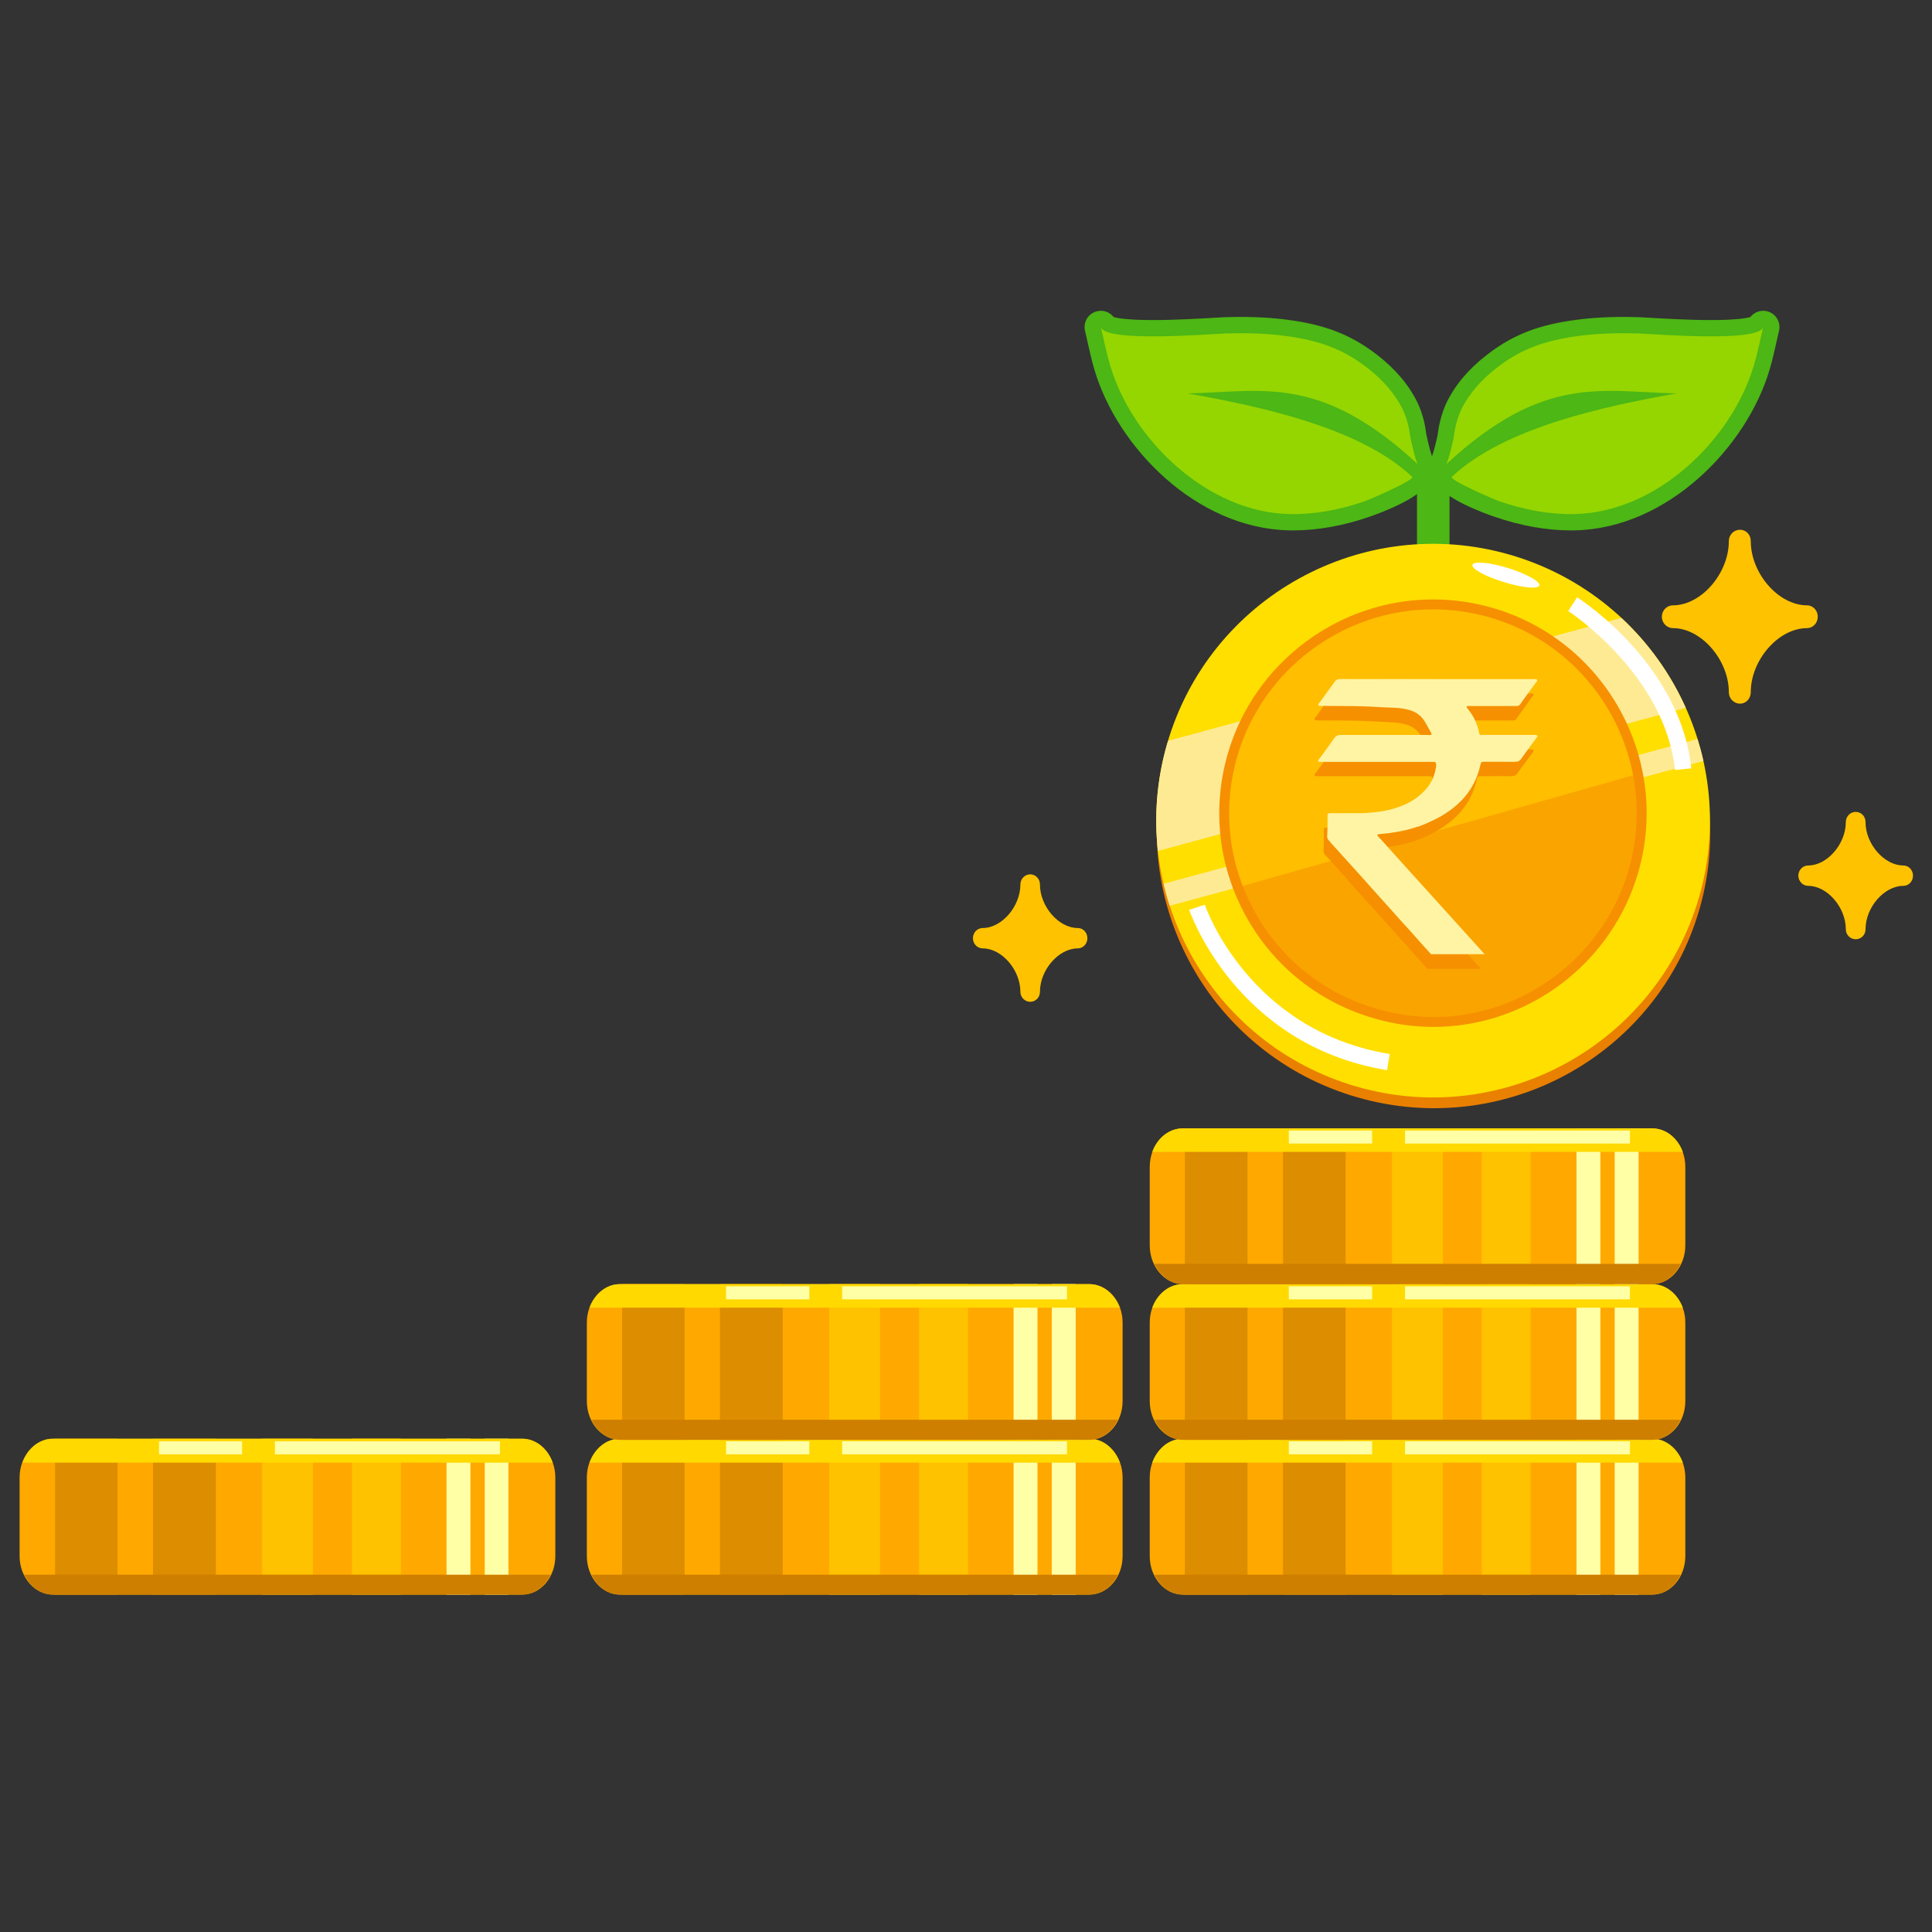 <svg xmlns="http://www.w3.org/2000/svg" xmlns:xlink="http://www.w3.org/1999/xlink" width="400" viewBox="0 0 300 300" height="400" preserveAspectRatio="xMidYMid meet"><rect x="0" y="0" width="300" height="300" fill="#333333" stroke="none"/><defs><clipPath id="d4878f21d1"><path d="M 3.047 223 L 87 223 L 87 248 L 3.047 248 Z M 3.047 223 " clip-rule="nonzero"></path></clipPath><clipPath id="8fd6df80be"><path d="M 3.047 223 L 86 223 L 86 228 L 3.047 228 Z M 3.047 223 " clip-rule="nonzero"></path></clipPath><clipPath id="9493791847"><path d="M 3.047 244 L 86 244 L 86 248 L 3.047 248 Z M 3.047 244 " clip-rule="nonzero"></path></clipPath><clipPath id="6699a085cf"><path d="M 279 126 L 297.047 126 L 297.047 146 L 279 146 Z M 279 126 " clip-rule="nonzero"></path></clipPath></defs><path fill="#ffa900" d="M 261.695 241.625 C 261.695 244.941 259.391 247.613 256.551 247.613 L 183.676 247.613 C 180.836 247.613 178.531 244.941 178.531 241.625 L 178.531 229.422 C 178.531 226.133 180.836 223.406 183.676 223.406 L 256.551 223.406 C 259.391 223.406 261.695 226.133 261.695 229.422 Z M 261.695 241.625 " fill-opacity="1" fill-rule="nonzero"></path><path fill="#ffffa6" d="M 244.801 223.406 L 248.508 223.406 L 248.508 247.613 L 244.801 247.613 Z M 244.801 223.406 " fill-opacity="1" fill-rule="nonzero"></path><path fill="#ffc200" d="M 224.043 223.406 L 216.145 223.406 L 216.145 247.613 L 224.043 247.613 Z M 224.043 223.406 " fill-opacity="1" fill-rule="nonzero"></path><path fill="#dd8d00" d="M 183.984 223.406 L 193.711 223.406 L 193.711 247.613 L 183.984 247.613 Z M 183.984 223.406 " fill-opacity="1" fill-rule="nonzero"></path><path fill="#dd8d00" d="M 199.223 223.406 L 208.949 223.406 L 208.949 247.613 L 199.223 247.613 Z M 199.223 223.406 " fill-opacity="1" fill-rule="nonzero"></path><path fill="#ffffa6" d="M 250.73 223.406 L 254.438 223.406 L 254.438 247.613 L 250.73 247.613 Z M 250.73 223.406 " fill-opacity="1" fill-rule="nonzero"></path><path fill="#ffc200" d="M 230.094 223.406 L 237.684 223.406 L 237.684 247.613 L 230.094 247.613 Z M 230.094 223.406 " fill-opacity="1" fill-rule="nonzero"></path><path fill="#ffd900" d="M 256.551 223.406 L 183.676 223.406 C 181.539 223.406 179.711 224.957 178.926 227.121 L 261.301 227.121 C 260.512 224.957 258.656 223.406 256.551 223.406 Z M 256.551 223.406 " fill-opacity="1" fill-rule="nonzero"></path><path fill="#ce7f00" d="M 183.676 247.613 L 256.551 247.613 C 258.461 247.613 260.062 246.344 260.965 244.52 L 179.258 244.52 C 180.16 246.344 181.734 247.613 183.676 247.613 Z M 183.676 247.613 " fill-opacity="1" fill-rule="nonzero"></path><path fill="#ffffa6" d="M 218.172 223.805 L 253.094 223.805 L 253.094 225.828 L 218.172 225.828 Z M 218.172 223.805 " fill-opacity="1" fill-rule="nonzero"></path><path fill="#ffffa6" d="M 200.125 223.805 L 213.059 223.805 L 213.059 225.828 L 200.125 225.828 Z M 200.125 223.805 " fill-opacity="1" fill-rule="nonzero"></path><path fill="#ffa900" d="M 261.695 217.559 C 261.695 220.879 259.391 223.578 256.551 223.578 L 183.676 223.578 C 180.836 223.578 178.531 220.879 178.531 217.559 L 178.531 205.355 C 178.531 202.102 180.836 199.402 183.676 199.402 L 256.551 199.402 C 259.391 199.402 261.695 202.102 261.695 205.355 Z M 261.695 217.559 " fill-opacity="1" fill-rule="nonzero"></path><path fill="#ffffa6" d="M 244.801 199.398 L 248.508 199.398 L 248.508 223.578 L 244.801 223.578 Z M 244.801 199.398 " fill-opacity="1" fill-rule="nonzero"></path><path fill="#ffc200" d="M 224.043 199.398 L 216.145 199.398 L 216.145 223.578 L 224.043 223.578 Z M 224.043 199.398 " fill-opacity="1" fill-rule="nonzero"></path><path fill="#dd8d00" d="M 183.984 199.398 L 193.711 199.398 L 193.711 223.578 L 183.984 223.578 Z M 183.984 199.398 " fill-opacity="1" fill-rule="nonzero"></path><path fill="#dd8d00" d="M 199.223 199.398 L 208.949 199.398 L 208.949 223.578 L 199.223 223.578 Z M 199.223 199.398 " fill-opacity="1" fill-rule="nonzero"></path><path fill="#ffffa6" d="M 250.73 199.398 L 254.438 199.398 L 254.438 223.578 L 250.73 223.578 Z M 250.73 199.398 " fill-opacity="1" fill-rule="nonzero"></path><path fill="#ffc200" d="M 230.094 199.398 L 237.684 199.398 L 237.684 223.578 L 230.094 223.578 Z M 230.094 199.398 " fill-opacity="1" fill-rule="nonzero"></path><path fill="#ffd900" d="M 256.551 199.398 L 183.676 199.398 C 181.539 199.398 179.711 200.922 178.926 203.055 L 261.301 203.055 C 260.512 200.922 258.656 199.398 256.551 199.398 Z M 256.551 199.398 " fill-opacity="1" fill-rule="nonzero"></path><path fill="#ce7f00" d="M 183.676 223.578 L 256.551 223.578 C 258.461 223.578 260.062 222.281 260.965 220.453 L 179.258 220.453 C 180.16 222.281 181.734 223.578 183.676 223.578 Z M 183.676 223.578 " fill-opacity="1" fill-rule="nonzero"></path><path fill="#ffffa6" d="M 218.172 199.738 L 253.094 199.738 L 253.094 201.762 L 218.172 201.762 Z M 218.172 199.738 " fill-opacity="1" fill-rule="nonzero"></path><path fill="#ffffa6" d="M 200.125 199.738 L 213.059 199.738 L 213.059 201.762 L 200.125 201.762 Z M 200.125 199.738 " fill-opacity="1" fill-rule="nonzero"></path><path fill="#ffa900" d="M 261.695 193.387 C 261.695 196.648 259.391 199.398 256.551 199.398 L 183.676 199.398 C 180.836 199.398 178.531 196.648 178.531 193.387 L 178.531 181.207 C 178.531 177.891 180.836 175.211 183.676 175.211 L 256.551 175.211 C 259.391 175.211 261.695 177.891 261.695 181.207 Z M 261.695 193.387 " fill-opacity="1" fill-rule="nonzero"></path><path fill="#ffffa6" d="M 244.801 175.211 L 248.508 175.211 L 248.508 199.398 L 244.801 199.398 Z M 244.801 175.211 " fill-opacity="1" fill-rule="nonzero"></path><path fill="#ffc200" d="M 224.043 175.211 L 216.145 175.211 L 216.145 199.398 L 224.043 199.398 Z M 224.043 175.211 " fill-opacity="1" fill-rule="nonzero"></path><path fill="#dd8d00" d="M 183.984 175.211 L 193.711 175.211 L 193.711 199.398 L 183.984 199.398 Z M 183.984 175.211 " fill-opacity="1" fill-rule="nonzero"></path><path fill="#dd8d00" d="M 199.223 175.211 L 208.949 175.211 L 208.949 199.398 L 199.223 199.398 Z M 199.223 175.211 " fill-opacity="1" fill-rule="nonzero"></path><path fill="#ffffa6" d="M 250.73 175.211 L 254.438 175.211 L 254.438 199.398 L 250.73 199.398 Z M 250.73 175.211 " fill-opacity="1" fill-rule="nonzero"></path><path fill="#ffc200" d="M 230.094 175.211 L 237.684 175.211 L 237.684 199.398 L 230.094 199.398 Z M 230.094 175.211 " fill-opacity="1" fill-rule="nonzero"></path><path fill="#ffd900" d="M 256.551 175.211 L 183.676 175.211 C 181.539 175.211 179.711 176.703 178.926 178.867 L 261.301 178.867 C 260.512 176.703 258.656 175.211 256.551 175.211 Z M 256.551 175.211 " fill-opacity="1" fill-rule="nonzero"></path><path fill="#ce7f00" d="M 183.676 199.398 L 256.551 199.398 C 258.461 199.398 260.062 198.078 260.965 196.25 L 179.258 196.25 C 180.16 198.082 181.734 199.398 183.676 199.398 Z M 183.676 199.398 " fill-opacity="1" fill-rule="nonzero"></path><path fill="#ffffa6" d="M 218.172 175.551 L 253.094 175.551 L 253.094 177.57 L 218.172 177.57 Z M 218.172 175.551 " fill-opacity="1" fill-rule="nonzero"></path><path fill="#ffffa6" d="M 200.125 175.551 L 213.059 175.551 L 213.059 177.57 L 200.125 177.57 Z M 200.125 175.551 " fill-opacity="1" fill-rule="nonzero"></path><path fill="#ffa900" d="M 174.316 241.625 C 174.316 244.941 172.008 247.613 169.141 247.613 L 96.27 247.613 C 93.453 247.613 91.125 244.941 91.125 241.625 L 91.125 229.422 C 91.125 226.133 93.453 223.406 96.27 223.406 L 169.141 223.406 C 172.008 223.406 174.316 226.133 174.316 229.422 Z M 174.316 241.625 " fill-opacity="1" fill-rule="nonzero"></path><path fill="#ffffa6" d="M 157.391 223.406 L 161.102 223.406 L 161.102 247.613 L 157.391 247.613 Z M 157.391 223.406 " fill-opacity="1" fill-rule="nonzero"></path><path fill="#ffc200" d="M 136.645 223.406 L 128.766 223.406 L 128.766 247.613 L 136.645 247.613 Z M 136.645 223.406 " fill-opacity="1" fill-rule="nonzero"></path><path fill="#dd8d00" d="M 96.605 223.406 L 106.305 223.406 L 106.305 247.613 L 96.605 247.613 Z M 96.605 223.406 " fill-opacity="1" fill-rule="nonzero"></path><path fill="#dd8d00" d="M 111.789 223.406 L 121.543 223.406 L 121.543 247.613 L 111.789 247.613 Z M 111.789 223.406 " fill-opacity="1" fill-rule="nonzero"></path><path fill="#ffffa6" d="M 163.32 223.406 L 167.031 223.406 L 167.031 247.613 L 163.32 247.613 Z M 163.32 223.406 " fill-opacity="1" fill-rule="nonzero"></path><path fill="#ffc200" d="M 142.715 223.406 L 150.309 223.406 L 150.309 247.613 L 142.715 247.613 Z M 142.715 223.406 " fill-opacity="1" fill-rule="nonzero"></path><path fill="#ffd900" d="M 169.141 223.406 L 96.27 223.406 C 94.129 223.406 92.328 224.957 91.547 227.121 L 173.895 227.121 C 173.078 224.957 171.273 223.406 169.141 223.406 Z M 169.141 223.406 " fill-opacity="1" fill-rule="nonzero"></path><path fill="#ce7f00" d="M 96.27 247.613 L 169.141 247.613 C 171.055 247.613 172.684 246.344 173.586 244.52 L 91.859 244.52 C 92.754 246.344 94.355 247.613 96.27 247.613 Z M 96.27 247.613 " fill-opacity="1" fill-rule="nonzero"></path><path fill="#ffffa6" d="M 130.766 223.805 L 165.684 223.805 L 165.684 225.828 L 130.766 225.828 Z M 130.766 223.805 " fill-opacity="1" fill-rule="nonzero"></path><path fill="#ffffa6" d="M 112.742 223.805 L 125.676 223.805 L 125.676 225.828 L 112.742 225.828 Z M 112.742 223.805 " fill-opacity="1" fill-rule="nonzero"></path><g clip-path="url(#d4878f21d1)"><path fill="#ffa900" d="M 86.23 241.625 C 86.23 244.941 83.93 247.613 81.086 247.613 L 8.215 247.613 C 5.402 247.613 3.043 244.941 3.043 241.625 L 3.043 229.422 C 3.043 226.133 5.402 223.406 8.215 223.406 L 81.09 223.406 C 83.93 223.406 86.23 226.133 86.23 229.422 Z M 86.23 241.625 " fill-opacity="1" fill-rule="nonzero"></path></g><path fill="#ffffa6" d="M 69.336 223.406 L 73.047 223.406 L 73.047 247.613 L 69.336 247.613 Z M 69.336 223.406 " fill-opacity="1" fill-rule="nonzero"></path><path fill="#ffc200" d="M 48.59 223.406 L 40.715 223.406 L 40.715 247.613 L 48.59 247.613 Z M 48.59 223.406 " fill-opacity="1" fill-rule="nonzero"></path><path fill="#dd8d00" d="M 8.555 223.406 L 18.254 223.406 L 18.254 247.613 L 8.555 247.613 Z M 8.555 223.406 " fill-opacity="1" fill-rule="nonzero"></path><path fill="#dd8d00" d="M 23.758 223.406 L 33.52 223.406 L 33.52 247.613 L 23.758 247.613 Z M 23.758 223.406 " fill-opacity="1" fill-rule="nonzero"></path><path fill="#ffffa6" d="M 75.27 223.406 L 78.949 223.406 L 78.949 247.613 L 75.27 247.613 Z M 75.27 223.406 " fill-opacity="1" fill-rule="nonzero"></path><path fill="#ffc200" d="M 54.66 223.406 L 62.25 223.406 L 62.25 247.613 L 54.66 247.613 Z M 54.66 223.406 " fill-opacity="1" fill-rule="nonzero"></path><g clip-path="url(#8fd6df80be)"><path fill="#ffd900" d="M 81.09 223.406 L 8.215 223.406 C 6.078 223.406 4.25 224.957 3.492 227.121 L 85.812 227.121 C 85.051 224.957 83.223 223.406 81.09 223.406 Z M 81.09 223.406 " fill-opacity="1" fill-rule="nonzero"></path></g><g clip-path="url(#9493791847)"><path fill="#ce7f00" d="M 8.215 247.613 L 81.09 247.613 C 82.996 247.613 84.605 246.344 85.5 244.52 L 3.77 244.52 C 4.676 246.344 6.305 247.613 8.215 247.613 Z M 8.215 247.613 " fill-opacity="1" fill-rule="nonzero"></path></g><path fill="#ffffa6" d="M 42.684 223.805 L 77.629 223.805 L 77.629 225.828 L 42.684 225.828 Z M 42.684 223.805 " fill-opacity="1" fill-rule="nonzero"></path><path fill="#ffffa6" d="M 24.688 223.805 L 37.594 223.805 L 37.594 225.828 L 24.688 225.828 Z M 24.688 223.805 " fill-opacity="1" fill-rule="nonzero"></path><path fill="#ffa900" d="M 174.316 217.559 C 174.316 220.879 172.008 223.578 169.141 223.578 L 96.27 223.578 C 93.453 223.578 91.125 220.879 91.125 217.559 L 91.125 205.355 C 91.125 202.102 93.453 199.402 96.27 199.402 L 169.141 199.402 C 172.008 199.402 174.316 202.102 174.316 205.355 Z M 174.316 217.559 " fill-opacity="1" fill-rule="nonzero"></path><path fill="#ffffa6" d="M 157.391 199.398 L 161.102 199.398 L 161.102 223.578 L 157.391 223.578 Z M 157.391 199.398 " fill-opacity="1" fill-rule="nonzero"></path><path fill="#ffc200" d="M 136.645 199.398 L 128.766 199.398 L 128.766 223.578 L 136.645 223.578 Z M 136.645 199.398 " fill-opacity="1" fill-rule="nonzero"></path><path fill="#dd8d00" d="M 96.605 199.398 L 106.305 199.398 L 106.305 223.578 L 96.605 223.578 Z M 96.605 199.398 " fill-opacity="1" fill-rule="nonzero"></path><path fill="#dd8d00" d="M 111.789 199.398 L 121.543 199.398 L 121.543 223.578 L 111.789 223.578 Z M 111.789 199.398 " fill-opacity="1" fill-rule="nonzero"></path><path fill="#ffffa6" d="M 163.32 199.398 L 167.031 199.398 L 167.031 223.578 L 163.32 223.578 Z M 163.32 199.398 " fill-opacity="1" fill-rule="nonzero"></path><path fill="#ffc200" d="M 142.715 199.398 L 150.309 199.398 L 150.309 223.578 L 142.715 223.578 Z M 142.715 199.398 " fill-opacity="1" fill-rule="nonzero"></path><path fill="#ffd900" d="M 169.141 199.398 L 96.27 199.398 C 94.129 199.398 92.328 200.922 91.547 203.055 L 173.895 203.055 C 173.078 200.922 171.273 199.398 169.141 199.398 Z M 169.141 199.398 " fill-opacity="1" fill-rule="nonzero"></path><path fill="#ce7f00" d="M 96.27 223.578 L 169.141 223.578 C 171.055 223.578 172.684 222.281 173.586 220.453 L 91.859 220.453 C 92.754 222.281 94.355 223.578 96.27 223.578 Z M 96.27 223.578 " fill-opacity="1" fill-rule="nonzero"></path><path fill="#ffffa6" d="M 130.766 199.738 L 165.684 199.738 L 165.684 201.762 L 130.766 201.762 Z M 130.766 199.738 " fill-opacity="1" fill-rule="nonzero"></path><path fill="#ffffa6" d="M 112.742 199.738 L 125.676 199.738 L 125.676 201.762 L 112.742 201.762 Z M 112.742 199.738 " fill-opacity="1" fill-rule="nonzero"></path><path fill="#4cb715" d="M 200.816 82.359 L 200.18 82.352 C 185.738 82.062 173.453 69.406 169.922 57.344 C 169.508 55.926 169.184 54.492 168.875 53.102 C 168.746 52.516 168.613 51.938 168.48 51.367 C 168.16 50.016 168.992 48.652 170.348 48.332 C 171.348 48.094 172.34 48.473 172.934 49.234 C 173.473 49.395 175.039 49.699 179.047 49.699 C 182.492 49.699 186.207 49.48 188.43 49.352 C 189.215 49.305 189.801 49.266 190.117 49.258 C 193.262 49.148 196.344 49.238 199.117 49.555 C 204.531 50.203 209.121 51.402 213.934 55.176 C 216.762 57.375 218.859 59.891 220.168 62.645 C 220.844 64.129 221.262 65.66 221.461 67.363 C 221.586 68.004 222.078 70.098 222.32 70.746 C 222.93 71.699 222.848 72.977 222.043 73.844 C 221.969 73.922 221.891 73.992 221.812 74.055 C 221.816 74.254 221.805 74.449 221.762 74.641 C 221.242 77.062 214.699 79.527 212.707 80.223 C 208.613 81.641 204.613 82.359 200.816 82.359 Z M 174.414 54.59 C 174.523 55.043 174.645 55.488 174.773 55.926 C 177.727 66.02 188.32 77.062 200.285 77.301 L 200.816 77.309 C 204.051 77.309 207.492 76.688 211.047 75.457 C 211.566 75.273 213.352 74.496 214.93 73.754 C 213.297 72.605 211.465 71.582 209.516 70.668 C 209.078 71.039 208.508 71.262 207.887 71.262 C 206.551 71.262 205.461 70.23 205.367 68.926 C 197.66 66.035 189.105 64.496 183.988 63.574 C 182.711 63.348 181.812 62.184 181.918 60.891 C 182.02 59.598 183.082 58.59 184.383 58.566 C 185.941 58.531 187.449 58.453 188.934 58.371 C 196.648 57.965 204.652 57.23 215.77 65.207 C 215.715 65.062 215.652 64.918 215.59 64.777 C 214.637 62.781 213.031 60.875 210.828 59.164 C 206.918 56.098 203.219 55.137 198.527 54.578 C 196.027 54.289 193.199 54.211 190.285 54.309 C 189.992 54.32 189.453 54.352 188.73 54.395 C 185.336 54.594 178.449 54.961 174.414 54.59 Z M 174.414 54.59 " fill-opacity="1" fill-rule="nonzero"></path><path fill="#95d600" d="M 219.273 74.035 C 211.059 66.277 195.23 63.031 184.434 61.09 C 195.988 60.852 204.957 57.996 220.199 72.125 C 219.832 71.789 219.074 68.297 218.957 67.668 C 218.793 66.289 218.457 64.984 217.887 63.73 C 216.656 61.133 214.656 58.938 212.383 57.168 C 208.164 53.867 204.121 52.699 198.828 52.066 C 195.988 51.742 193.094 51.688 190.199 51.785 C 187.98 51.859 171.535 53.219 170.941 50.789 C 171.391 52.688 171.785 54.711 172.348 56.633 C 175.781 68.355 187.531 79.57 200.238 79.824 C 204.168 79.91 208.133 79.137 211.875 77.848 C 212.637 77.582 219.773 74.516 219.273 74.035 Z M 219.273 74.035 " fill-opacity="1" fill-rule="evenodd"></path><path fill="#4cb715" d="M 243.906 82.359 C 240.137 82.359 236.141 81.645 232.031 80.23 C 231.172 79.941 223.504 77.281 222.953 74.633 C 222.914 74.441 222.898 74.254 222.902 74.059 C 222.836 74 222.77 73.941 222.707 73.875 C 221.887 73.02 221.785 71.738 222.391 70.773 C 222.648 70.102 223.184 67.93 223.254 67.41 C 223.449 65.781 223.875 64.23 224.512 62.738 C 225.867 59.883 227.965 57.367 230.797 55.172 C 235.551 51.414 240.156 50.211 245.594 49.559 C 248.41 49.234 251.477 49.152 254.617 49.258 C 254.922 49.266 255.512 49.301 256.293 49.352 C 258.512 49.48 262.23 49.699 265.68 49.699 C 269.684 49.699 271.246 49.395 271.789 49.234 C 272.383 48.477 273.379 48.09 274.379 48.332 C 275.73 48.652 276.566 50.012 276.246 51.371 C 276.105 51.953 275.973 52.543 275.84 53.145 C 275.535 54.516 275.215 55.941 274.801 57.344 C 271.242 69.41 258.953 82.062 244.539 82.352 Z M 229.793 73.762 C 231.355 74.496 233.117 75.262 233.664 75.449 C 237.254 76.684 240.695 77.305 243.91 77.305 L 244.434 77.301 C 256.379 77.062 266.977 66.02 269.953 55.918 C 270.082 55.484 270.199 55.039 270.312 54.59 C 266.27 54.957 259.383 54.594 255.992 54.395 C 255.273 54.352 254.734 54.316 254.445 54.309 C 251.523 54.203 248.723 54.281 246.18 54.578 C 241.473 55.141 237.77 56.102 233.906 59.152 C 231.695 60.871 230.086 62.773 229.113 64.82 C 229.059 64.945 229.008 65.074 228.961 65.207 C 240.074 57.227 248.102 57.965 255.82 58.371 C 257.305 58.453 258.812 58.531 260.371 58.566 C 261.668 58.594 262.73 59.598 262.836 60.891 C 262.938 62.184 262.043 63.344 260.766 63.574 C 253.324 64.918 238.617 67.566 229.793 73.762 Z M 229.793 73.762 " fill-opacity="1" fill-rule="nonzero"></path><path fill="#95d600" d="M 225.453 74.035 C 233.691 66.277 249.547 63.031 260.316 61.09 C 248.762 60.852 239.762 57.996 224.527 72.125 C 224.863 71.789 225.707 68.297 225.766 67.668 C 225.934 66.289 226.297 64.984 226.836 63.73 C 228.07 61.133 230.066 58.938 232.34 57.168 C 236.531 53.867 240.637 52.699 245.895 52.066 C 248.762 51.742 251.66 51.688 254.527 51.785 C 256.746 51.859 273.191 53.219 273.785 50.789 C 273.332 52.688 272.941 54.711 272.375 56.633 C 268.922 68.355 257.223 79.57 244.488 79.824 C 240.551 79.91 236.617 79.137 232.852 77.848 C 232.062 77.582 224.926 74.516 225.453 74.035 Z M 225.453 74.035 " fill-opacity="1" fill-rule="evenodd"></path><path fill="#4cb715" d="M 222.559 95.34 C 221.164 95.34 220.031 94.211 220.031 92.812 L 220.031 75.695 C 220.031 74.301 221.164 73.172 222.559 73.172 C 223.957 73.172 225.082 74.301 225.082 75.695 L 225.082 92.812 C 225.082 94.211 223.957 95.34 222.559 95.34 Z M 222.559 95.34 " fill-opacity="1" fill-rule="nonzero"></path><path fill="#ea8000" d="M 263.887 141.195 C 257.336 163.867 233.578 176.953 210.75 170.387 C 187.922 163.809 174.762 140.039 181.316 117.383 C 187.809 94.711 211.625 81.664 234.422 88.215 C 257.223 94.824 270.434 118.508 263.887 141.195 Z M 263.887 141.195 " fill-opacity="1" fill-rule="nonzero"></path><path fill="#ffdf00" d="M 263.828 139.312 C 257.223 162.109 233.41 175.297 210.637 168.719 C 187.809 162.125 174.652 138.285 181.23 115.5 C 187.809 92.73 211.625 79.574 234.422 86.125 C 257.223 92.73 270.41 116.527 263.828 139.312 Z M 263.828 139.312 " fill-opacity="1" fill-rule="nonzero"></path><path fill="#ffea94" d="M 251.754 95.945 L 181.387 115.031 C 181.336 115.195 181.277 115.352 181.23 115.516 C 179.625 121.082 179.203 126.711 179.805 132.133 L 261.758 109.91 C 259.406 104.66 256.008 99.902 251.754 95.945 Z M 251.754 95.945 " fill-opacity="1" fill-rule="nonzero"></path><path fill="#ffea94" d="M 263.586 114.75 L 180.684 137.23 C 180.957 138.387 181.266 139.527 181.629 140.648 L 264.504 118.164 C 264.246 117.012 263.934 115.875 263.586 114.75 Z M 263.586 114.75 " fill-opacity="1" fill-rule="nonzero"></path><path fill="#ffbe00" d="M 253.652 135.223 C 248.703 152.426 230.742 162.406 213.559 157.387 C 196.352 152.422 186.402 134.473 191.379 117.254 C 196.355 100.066 214.316 90.188 231.5 95.117 C 248.703 100.082 258.602 118.016 253.652 135.223 Z M 253.652 135.223 " fill-opacity="1" fill-rule="nonzero"></path><path fill="#faa400" d="M 213.562 157.387 C 230.742 162.406 248.707 152.426 253.656 135.223 C 255.367 129.289 256.41 125.578 254.859 120.027 L 192.871 137.598 C 195.824 147.957 202.426 154.18 213.562 157.387 Z M 213.562 157.387 " fill-opacity="1" fill-rule="nonzero"></path><path fill="#ffffff" d="M 260.09 119.566 C 258.547 104.719 243.668 94.977 243.516 94.883 L 244.891 92.742 C 245.551 93.164 260.941 103.223 262.621 119.305 Z M 260.09 119.566 " fill-opacity="1" fill-rule="nonzero"></path><path fill="#ffffff" d="M 215.379 166.176 C 191.84 162.316 184.73 141.488 184.66 141.281 L 187.078 140.484 C 187.141 140.684 193.809 160.062 215.793 163.668 Z M 215.379 166.176 " fill-opacity="1" fill-rule="nonzero"></path><path fill="#ffffff" d="M 239.035 90.902 C 238.863 91.523 236.363 91.281 233.496 90.371 C 230.602 89.512 228.465 88.305 228.633 87.711 C 228.828 87.078 231.301 87.332 234.199 88.215 C 237.008 89.09 239.199 90.312 239.035 90.902 Z M 239.035 90.902 " fill-opacity="1" fill-rule="nonzero"></path><path fill="#f69000" d="M 222.59 159.457 C 219.477 159.457 216.367 159.012 213.348 158.125 C 204.828 155.664 197.77 150.047 193.48 142.289 C 189.188 134.531 188.18 125.562 190.645 117.043 C 194.727 102.934 207.836 93.078 222.527 93.078 C 225.621 93.078 228.711 93.516 231.715 94.379 C 249.273 99.445 259.449 117.859 254.395 135.43 C 250.324 149.578 237.25 159.457 222.59 159.457 Z M 222.523 94.621 C 208.516 94.621 196.016 104.02 192.117 117.473 C 189.77 125.598 190.73 134.148 194.824 141.547 C 198.918 148.945 205.645 154.305 213.777 156.648 C 216.66 157.488 219.625 157.922 222.59 157.922 C 236.566 157.922 249.035 148.496 252.914 135.008 C 257.734 118.254 248.031 100.688 231.285 95.859 C 228.422 95.035 225.473 94.621 222.523 94.621 Z M 222.523 94.621 " fill-opacity="1" fill-rule="nonzero"></path><path fill="#f69000" d="M 224.949 144.879 C 222.758 142.492 220.621 140.082 218.457 137.652 C 216.824 135.926 215.305 134.184 213.73 132.438 C 213.559 132.27 213.449 132.168 213.336 132.016 C 213.281 131.914 213.336 131.789 213.449 131.762 C 213.562 131.762 213.676 131.75 213.816 131.75 C 215.699 131.551 217.523 131.254 219.348 130.68 C 219.465 130.555 219.691 130.648 219.801 130.527 C 220.113 130.422 220.473 130.27 220.812 130.145 C 221.879 129.695 222.949 129.188 223.906 128.531 C 226.773 126.688 228.578 124.254 229.277 121.18 C 229.414 120.449 229.531 120.543 230.09 120.531 C 230.234 120.531 230.375 120.531 230.484 120.531 C 231.891 120.531 233.301 120.5 234.648 120.531 C 235.094 120.531 235.375 120.418 235.629 120.082 C 236.391 118.969 237.234 117.902 238.02 116.82 C 238.102 116.73 238.133 116.652 238.133 116.578 C 238.164 116.496 238.133 116.395 238.02 116.395 C 237.852 116.363 237.738 116.363 237.598 116.363 C 236.418 116.352 235.262 116.352 234.137 116.352 C 232.621 116.352 231.074 116.363 229.586 116.352 C 229.191 116.352 229.133 116.352 229.109 116.016 C 228.855 114.906 228.461 113.809 227.73 112.855 C 227.613 112.645 227.449 112.43 227.277 112.195 C 227.223 112.152 227.141 112.066 227.195 111.969 C 227.223 111.883 227.309 111.883 227.391 111.883 C 227.586 111.883 227.758 111.883 227.922 111.883 C 230.062 111.883 232.254 111.883 234.391 111.883 C 234.586 111.883 234.785 111.883 234.98 111.883 C 235.176 111.883 235.32 111.785 235.43 111.672 C 235.512 111.547 235.625 111.406 235.711 111.281 C 236.414 110.27 237.172 109.285 237.848 108.254 C 237.984 108.129 238.188 107.988 238.125 107.82 C 238.012 107.586 237.73 107.699 237.562 107.699 C 233.684 107.699 229.801 107.699 225.926 107.699 C 222.578 107.699 219.207 107.699 215.859 107.699 C 213.074 107.699 210.262 107.699 207.477 107.668 C 207.086 107.668 206.863 107.82 206.664 108.102 C 205.91 109.145 205.121 110.168 204.418 111.195 C 204.273 111.332 204.191 111.465 204.109 111.59 C 204.078 111.699 204.16 111.832 204.273 111.832 C 204.391 111.871 204.445 111.871 204.555 111.871 C 205.738 111.883 206.863 111.871 207.988 111.883 C 209.926 111.883 211.809 111.926 213.723 112.027 C 215.523 112.199 217.602 112.016 219.207 112.855 C 220.527 113.559 220.922 114.793 221.594 115.934 C 221.648 116.031 221.734 116.16 221.68 116.328 C 221.426 116.41 221.172 116.355 220.922 116.355 C 216.477 116.367 212.035 116.367 207.594 116.355 C 207.141 116.355 206.891 116.441 206.637 116.82 C 205.879 117.902 205.062 119 204.242 120.082 C 204.191 120.152 204.109 120.234 204.109 120.316 C 204.078 120.406 204.109 120.504 204.219 120.504 C 204.418 120.531 204.555 120.531 204.727 120.531 C 207.762 120.531 210.77 120.531 213.777 120.531 C 216.422 120.531 219.18 120.531 221.844 120.531 C 222.383 120.531 222.438 120.59 222.438 121.062 C 222.438 121.223 222.438 121.359 222.383 121.531 C 222.156 122.965 221.426 124.215 220.355 125.281 C 219.094 126.504 217.543 127.32 215.801 127.828 C 214.004 128.305 212.234 128.484 210.371 128.516 C 209.055 128.516 207.707 128.516 206.383 128.516 C 206.215 128.516 206.074 128.516 205.879 128.516 C 205.625 128.516 205.574 128.598 205.574 128.852 C 205.574 129.934 205.574 131.047 205.516 132.184 C 205.516 132.41 205.598 132.578 205.797 132.773 C 205.91 132.898 206.02 133.039 206.16 133.168 C 207.762 134.926 209.34 136.695 210.91 138.496 C 212.484 140.195 214.062 141.98 215.633 143.738 C 216.535 144.75 217.434 145.75 218.332 146.715 C 219.402 147.969 220.527 149.188 221.652 150.43 L 229.977 150.43 C 228.293 148.59 226.605 146.719 224.949 144.879 Z M 224.949 144.879 " fill-opacity="1" fill-rule="nonzero"></path><path fill="#fff4a4" d="M 225.535 142.641 C 223.344 140.238 221.207 137.824 219.012 135.43 C 217.441 133.672 215.867 131.93 214.289 130.191 C 214.152 130.047 214.012 129.922 213.898 129.781 C 213.84 129.668 213.898 129.543 214.012 129.543 C 214.125 129.527 214.266 129.5 214.406 129.5 C 216.262 129.332 218.117 129.035 219.918 128.434 C 220.004 128.305 220.254 128.434 220.367 128.305 C 220.676 128.18 221.043 128.039 221.375 127.91 C 222.449 127.418 223.516 126.945 224.473 126.297 C 227.34 124.457 229.137 121.98 229.84 118.914 C 229.984 118.195 230.094 118.297 230.684 118.285 C 230.824 118.285 230.941 118.285 231.055 118.285 C 232.457 118.285 233.863 118.285 235.207 118.297 C 235.66 118.297 235.941 118.195 236.191 117.863 C 236.953 116.734 237.797 115.668 238.586 114.57 C 238.672 114.492 238.695 114.434 238.75 114.352 C 238.777 114.234 238.75 114.184 238.586 114.156 C 238.469 114.113 238.305 114.113 238.164 114.113 C 237.008 114.113 235.828 114.113 234.73 114.113 C 233.188 114.113 231.664 114.113 230.172 114.113 C 229.75 114.113 229.75 114.098 229.672 113.762 C 229.441 112.652 229.02 111.582 228.344 110.637 C 228.184 110.43 228.008 110.176 227.844 109.969 C 227.789 109.895 227.73 109.844 227.73 109.758 C 227.789 109.629 227.898 109.629 227.953 109.629 C 228.184 109.629 228.344 109.629 228.52 109.629 C 230.652 109.629 232.816 109.629 234.957 109.629 C 235.152 109.629 235.375 109.629 235.543 109.629 C 235.77 109.629 235.879 109.543 235.992 109.422 C 236.109 109.324 236.188 109.164 236.273 109.039 C 237.004 108.012 237.734 107.027 238.469 106.02 C 238.582 105.895 238.773 105.75 238.691 105.582 C 238.582 105.359 238.328 105.457 238.129 105.457 C 234.25 105.457 230.371 105.457 226.488 105.457 C 223.148 105.441 219.801 105.441 216.426 105.441 C 213.645 105.441 210.859 105.457 208.047 105.441 C 207.656 105.441 207.43 105.582 207.234 105.879 C 206.504 106.906 205.742 107.93 204.984 108.98 C 204.898 109.086 204.762 109.238 204.73 109.336 C 204.676 109.434 204.73 109.59 204.844 109.605 C 204.953 109.605 205.07 109.605 205.152 109.605 C 206.305 109.633 207.43 109.605 208.613 109.633 C 210.523 109.633 212.379 109.676 214.289 109.801 C 216.086 109.941 218.141 109.758 219.801 110.641 C 221.094 111.344 221.484 112.539 222.164 113.691 C 222.215 113.809 222.332 113.902 222.277 114.074 C 222.055 114.199 221.742 114.117 221.484 114.117 C 217.047 114.117 212.605 114.117 208.219 114.117 C 207.77 114.117 207.484 114.227 207.207 114.578 C 206.477 115.676 205.629 116.758 204.848 117.855 C 204.762 117.91 204.734 117.996 204.676 118.082 C 204.676 118.164 204.676 118.25 204.789 118.293 C 204.984 118.293 205.129 118.305 205.293 118.305 C 208.305 118.305 211.34 118.305 214.348 118.305 C 217.047 118.305 219.742 118.305 222.445 118.305 C 222.977 118.305 223.004 118.348 223.004 118.84 C 223.004 118.977 223.004 119.133 222.953 119.27 C 222.727 120.723 222.059 121.984 220.93 123.055 C 219.691 124.289 218.117 125.062 216.371 125.582 C 214.629 126.059 212.832 126.258 210.949 126.273 C 209.621 126.273 208.277 126.273 206.984 126.273 C 206.812 126.273 206.645 126.273 206.48 126.273 C 206.195 126.301 206.141 126.344 206.141 126.613 C 206.141 127.711 206.141 128.832 206.078 129.941 C 206.078 130.152 206.195 130.363 206.363 130.52 C 206.504 130.66 206.586 130.812 206.727 130.953 C 208.305 132.695 209.906 134.457 211.504 136.238 C 213.055 137.984 214.625 139.738 216.203 141.48 C 217.102 142.512 218 143.492 218.902 144.473 C 220 145.715 221.094 146.949 222.215 148.172 L 230.539 148.172 C 228.855 146.309 227.199 144.469 225.535 142.641 Z M 225.535 142.641 " fill-opacity="1" fill-rule="nonzero"></path><path fill="#ffc200" d="M 280.59 95.105 C 275.527 95.105 270.746 89.711 270.746 84.016 C 270.746 83.648 270.52 83.363 270.184 83.363 C 269.844 83.363 269.562 83.648 269.562 84.016 C 269.562 89.707 264.812 95.105 259.777 95.105 C 259.441 95.105 259.164 95.402 259.164 95.766 C 259.164 96.113 259.441 96.422 259.777 96.422 C 264.812 96.422 269.562 101.809 269.562 107.484 C 269.562 107.852 269.844 108.148 270.184 108.148 C 270.52 108.148 270.746 107.852 270.746 107.484 C 270.746 101.809 275.527 96.422 280.59 96.422 C 280.895 96.422 281.152 96.113 281.152 95.766 C 281.152 95.402 280.895 95.105 280.59 95.105 Z M 280.59 95.105 " fill-opacity="1" fill-rule="nonzero"></path><path fill="#ffc200" d="M 270.188 109.262 C 269.23 109.262 268.453 108.461 268.453 107.488 C 268.453 102.469 264.16 97.535 259.781 97.535 C 258.828 97.535 258.051 96.742 258.051 95.766 C 258.051 94.789 258.828 93.996 259.781 93.996 C 264.156 93.996 268.453 89.055 268.453 84.016 C 268.453 83.047 269.23 82.258 270.188 82.258 C 271.125 82.258 271.859 83.027 271.859 84.016 C 271.859 89.055 276.18 93.996 280.59 93.996 C 281.512 93.996 282.262 94.789 282.262 95.766 C 282.262 96.742 281.512 97.535 280.59 97.535 C 276.18 97.535 271.859 102.469 271.859 107.488 C 271.859 108.48 271.125 109.262 270.188 109.262 Z M 262.484 95.766 C 265.969 96.93 268.984 100.199 270.16 104.062 C 271.332 100.199 274.367 96.93 277.871 95.766 C 274.363 94.602 271.332 91.316 270.16 87.453 C 268.984 91.316 265.969 94.602 262.484 95.766 Z M 262.484 95.766 " fill-opacity="1" fill-rule="nonzero"></path><path fill="#ffc200" d="M 295.543 135.504 C 291.945 135.504 288.57 131.68 288.57 127.66 C 288.57 127.375 288.402 127.176 288.152 127.176 C 287.922 127.176 287.73 127.375 287.73 127.66 C 287.73 131.68 284.352 135.504 280.781 135.504 C 280.559 135.504 280.355 135.711 280.355 135.969 C 280.355 136.234 280.555 136.445 280.781 136.445 C 284.352 136.445 287.73 140.27 287.73 144.293 C 287.73 144.527 287.922 144.738 288.152 144.738 C 288.402 144.738 288.57 144.527 288.57 144.293 C 288.57 140.27 291.941 136.445 295.543 136.445 C 295.766 136.445 295.938 136.234 295.938 135.969 C 295.938 135.711 295.766 135.504 295.543 135.504 Z M 295.543 135.504 " fill-opacity="1" fill-rule="nonzero"></path><g clip-path="url(#6699a085cf)"><path fill="#ffc200" d="M 288.152 145.848 C 287.305 145.848 286.617 145.145 286.617 144.289 C 286.617 140.891 283.727 137.555 280.781 137.555 C 279.938 137.555 279.246 136.84 279.246 135.969 C 279.246 135.098 279.938 134.391 280.781 134.391 C 283.727 134.391 286.617 131.055 286.617 127.66 C 286.617 126.781 287.305 126.07 288.152 126.07 C 289.008 126.07 289.68 126.766 289.68 127.66 C 289.68 131.055 292.582 134.391 295.543 134.391 C 296.375 134.391 297.051 135.098 297.051 135.969 C 297.051 136.859 296.387 137.555 295.543 137.555 C 292.578 137.555 289.68 140.891 289.68 144.289 C 289.68 145.164 289.008 145.848 288.152 145.848 Z M 283.609 135.977 C 285.59 136.883 287.266 138.684 288.152 140.855 C 289.043 138.684 290.715 136.883 292.703 135.977 C 290.715 135.062 289.043 133.262 288.152 131.094 C 287.266 133.262 285.59 135.062 283.609 135.977 Z M 283.609 135.977 " fill-opacity="1" fill-rule="nonzero"></path></g><path fill="#ffc200" d="M 167.34 145.215 C 163.797 145.215 160.367 141.391 160.367 137.344 C 160.367 137.09 160.203 136.879 159.977 136.879 C 159.75 136.879 159.555 137.09 159.555 137.344 C 159.555 141.395 156.148 145.215 152.605 145.215 C 152.355 145.215 152.188 145.422 152.188 145.695 C 152.188 145.934 152.355 146.152 152.605 146.152 C 156.148 146.152 159.555 149.965 159.555 154.004 C 159.555 154.25 159.746 154.445 159.977 154.445 C 160.203 154.445 160.367 154.25 160.367 154.004 C 160.367 149.961 163.797 146.152 167.34 146.152 C 167.566 146.152 167.734 145.934 167.734 145.695 C 167.734 145.426 167.566 145.215 167.34 145.215 Z M 167.34 145.215 " fill-opacity="1" fill-rule="nonzero"></path><path fill="#ffc200" d="M 159.98 155.559 C 159.129 155.559 158.445 154.859 158.445 154.004 C 158.445 150.602 155.551 147.266 152.609 147.266 C 151.766 147.266 151.078 146.562 151.078 145.691 C 151.078 144.801 151.754 144.102 152.609 144.102 C 155.551 144.102 158.445 140.75 158.445 137.34 C 158.445 136.473 159.129 135.766 159.98 135.766 C 160.805 135.766 161.484 136.473 161.484 137.34 C 161.484 140.75 164.387 144.102 167.344 144.102 C 168.188 144.102 168.848 144.801 168.848 145.691 C 168.848 146.562 168.176 147.266 167.344 147.266 C 164.387 147.266 161.484 150.602 161.484 154.004 C 161.48 154.875 160.82 155.559 159.98 155.559 Z M 155.387 145.688 C 157.363 146.602 159.055 148.426 159.965 150.598 C 160.871 148.426 162.574 146.602 164.559 145.688 C 162.574 144.762 160.871 142.934 159.965 140.758 C 159.055 142.934 157.363 144.762 155.387 145.688 Z M 155.387 145.688 " fill-opacity="1" fill-rule="nonzero"></path></svg>